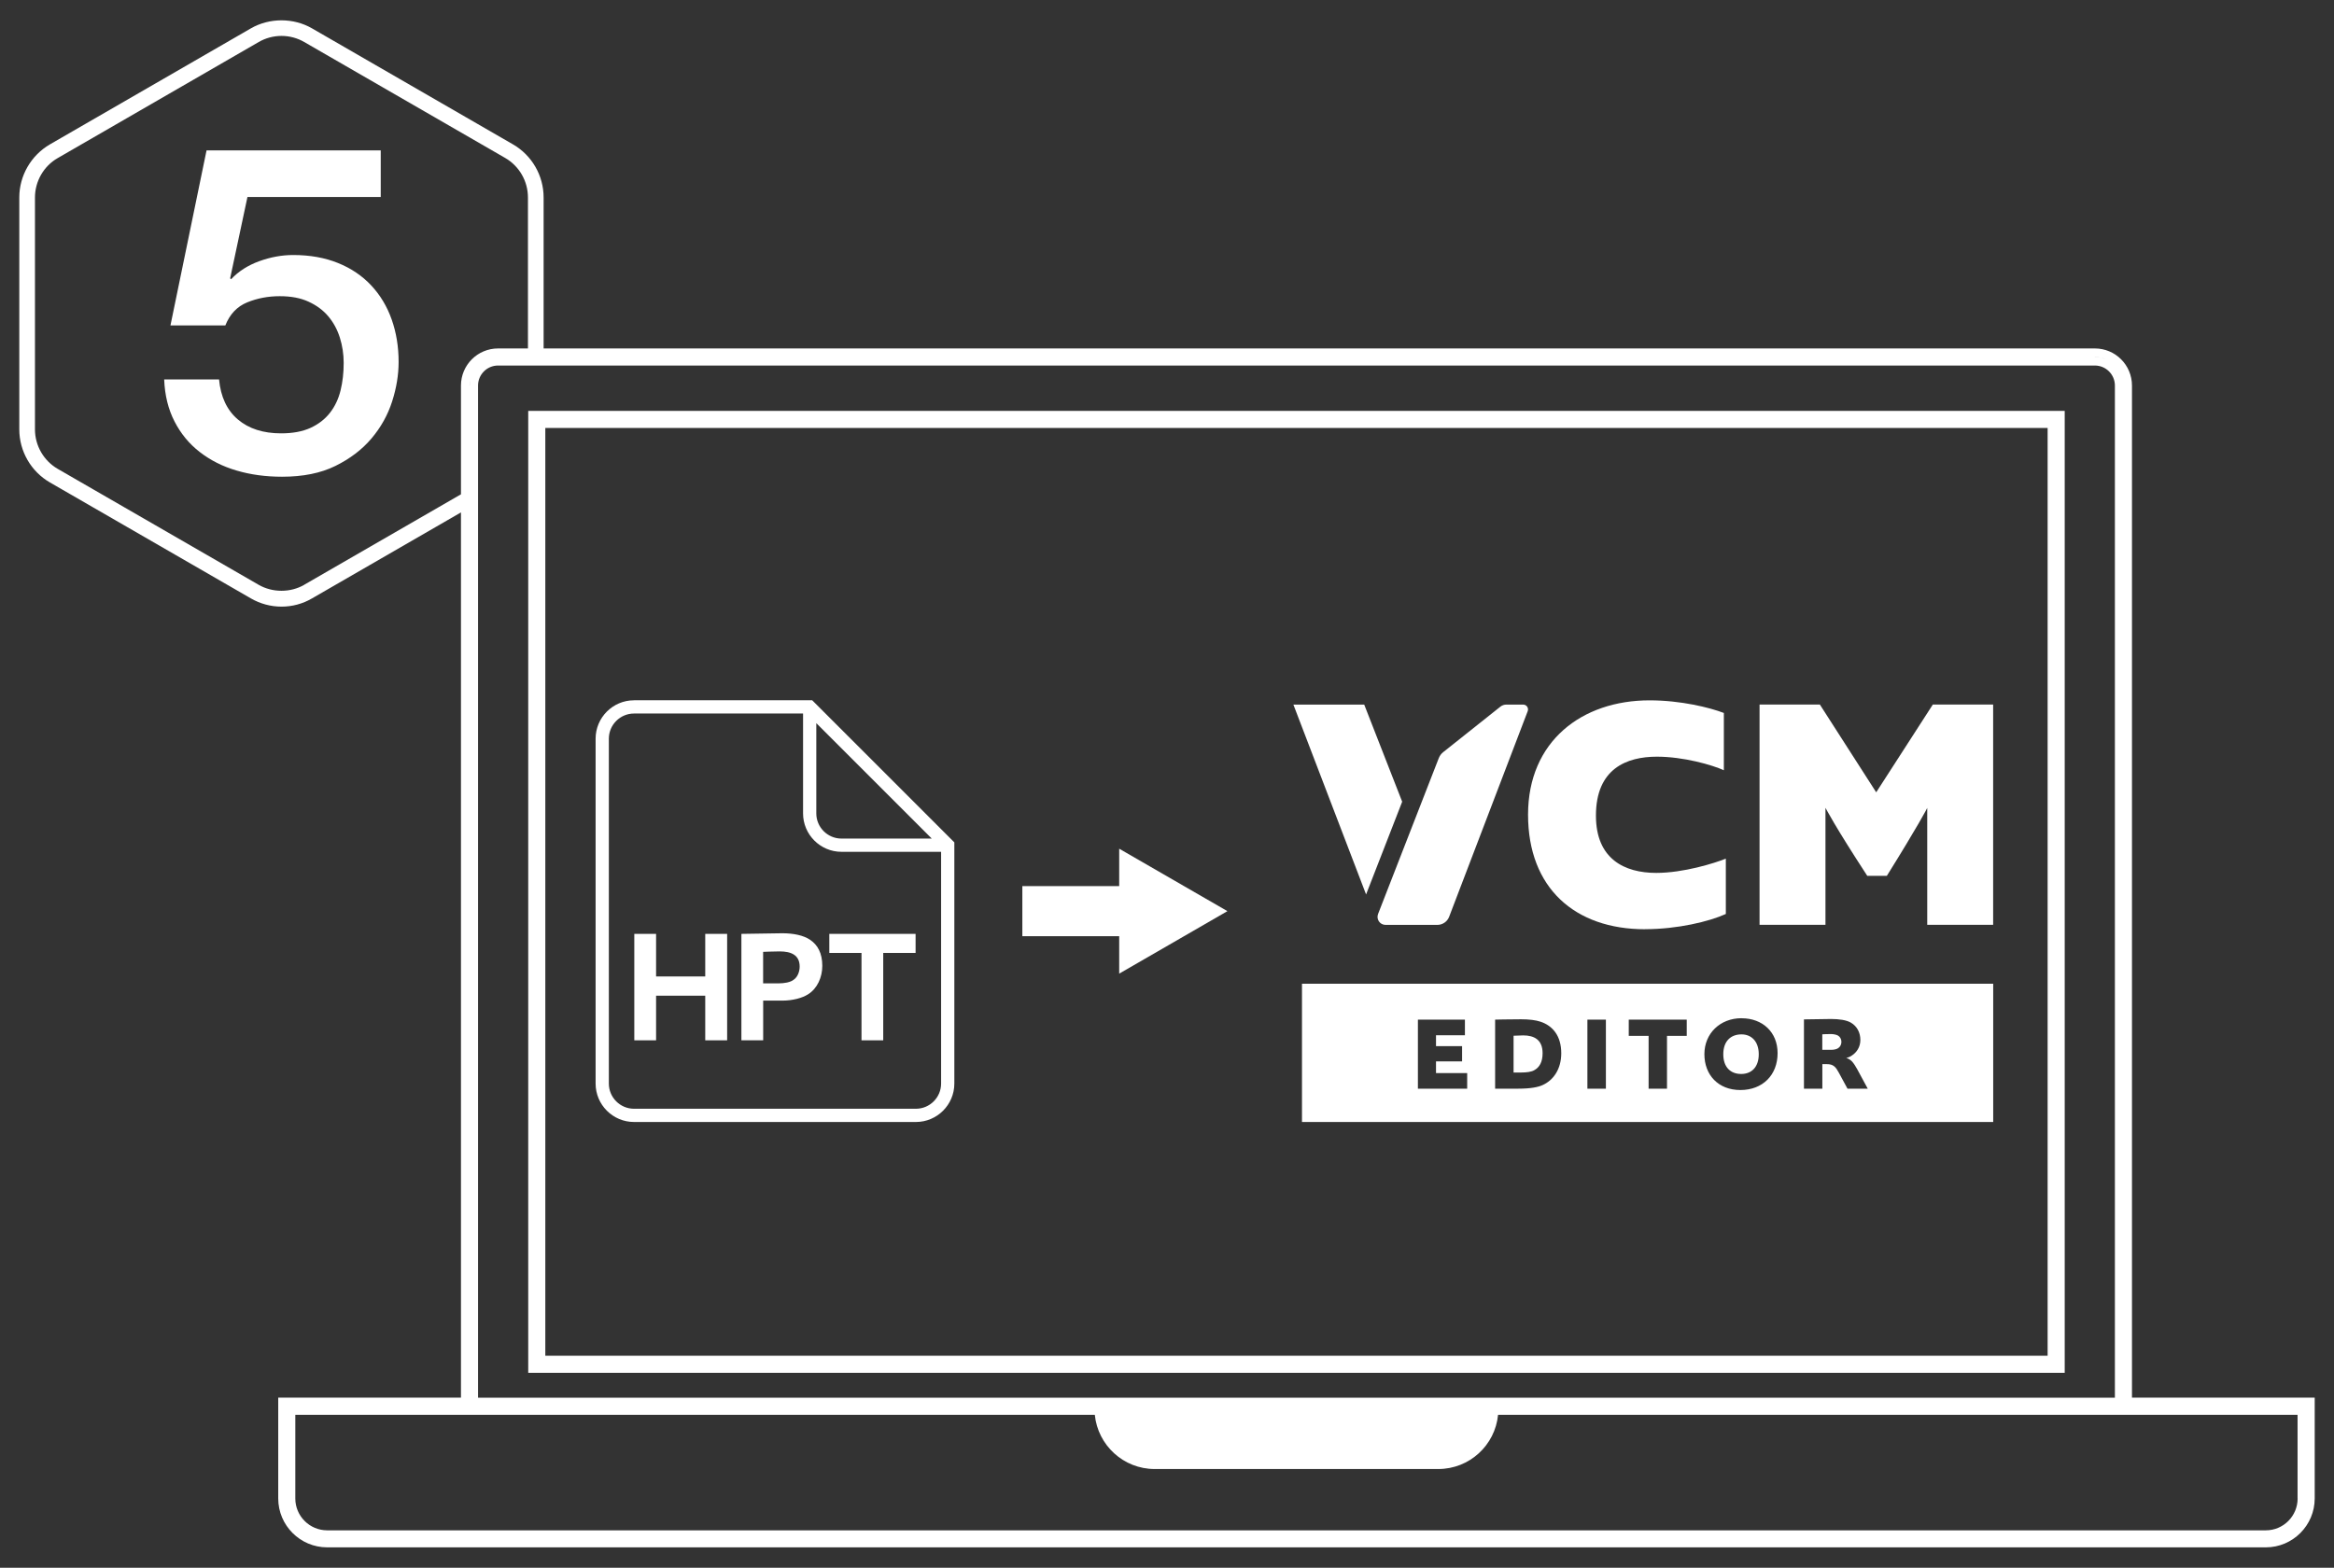 <?xml version="1.0" encoding="UTF-8"?>
<svg id="Layer_1" data-name="Layer 1" xmlns="http://www.w3.org/2000/svg" viewBox="0 0 412.56 277.2">
  <rect x="0" y="0" width="412.56" height="277.2" fill="#333333" stroke="none"/>
  <defs>
    <style>
      .cls-1 {
        fill: #fff;
        stroke-width: 0px;
      }
    </style>
  </defs>
  <path class="cls-1" d="M65.61,50.46c-1.59-1.7-3.54-3.02-5.87-3.96-2.33-.94-4.96-1.41-7.91-1.41-1.99,0-3.98.36-6,1.09-2.01.73-3.67,1.79-4.98,3.19l-.17-.16,3.06-14.38h23.56v-8.24h-30.79l-6.38,30.95h9.7c.79-1.99,2.08-3.35,3.87-4.08,1.79-.73,3.7-1.09,5.74-1.09s3.69.32,5.1.97c1.42.65,2.58,1.51,3.49,2.59.91,1.08,1.59,2.33,2.04,3.76.45,1.43.68,2.92.68,4.48,0,1.72-.18,3.34-.55,4.85-.37,1.51-.99,2.83-1.87,3.96-.88,1.13-2.03,2.02-3.44,2.67-1.42.65-3.15.97-5.19.97-3.18,0-5.73-.82-7.66-2.46-1.93-1.64-3.03-4-3.32-7.07h-9.7c.11,2.8.72,5.28,1.83,7.43,1.11,2.16,2.59,3.96,4.47,5.41,1.87,1.45,4.04,2.55,6.51,3.27,2.47.73,5.15,1.09,8.04,1.09,3.69,0,6.82-.63,9.4-1.9,2.58-1.27,4.71-2.88,6.38-4.85,1.67-1.97,2.89-4.15,3.66-6.55.77-2.4,1.15-4.73,1.15-6.99,0-2.69-.41-5.2-1.23-7.52-.82-2.32-2.03-4.32-3.62-6.02Z"/>
  <path class="cls-1" d="M93.37,72.65v170.08h271.59V72.65H93.37ZM96.39,75.67h265.55v164.04H96.39V75.67Z"/>
  <path class="cls-1" d="M376.85,247.13V68.17c0-3.62-2.93-6.56-6.55-6.56H96.09v-26.7c0-3.86-2.07-7.45-5.41-9.38L55.16,5.02c-3.28-1.9-7.53-1.9-10.82,0L8.82,25.53c-3.33,1.94-5.41,5.53-5.41,9.38v41.01c0,3.86,2.07,7.45,5.41,9.38l35.52,20.5c1.64.95,3.51,1.46,5.42,1.46s3.77-.5,5.4-1.46l26.32-15.2v156.52h-32.3v17.82c0,4.77,3.88,8.65,8.65,8.65h342.68c4.76,0,8.64-3.88,8.64-8.65v-17.82h-32.3ZM84.5,247.13V68.17c0-1.95,1.58-3.54,3.54-3.54h282.25c1.95,0,3.54,1.59,3.54,3.54v178.96H84.5ZM83,68.17v18.35h0s0-18.35,0-18.35c0-.32.03-.64.1-.94-.06.3-.09.62-.09.94ZM87.1,63.22c.3-.07.62-.1.94-.1h5.28s-5.28,0-5.28,0c-.32,0-.64.03-.94.09ZM370.29,63.12c.34,0,.69.04,1.01.11.33.06.65.17.94.3.3.13.59.28.86.46-.27-.18-.55-.33-.86-.46s-.62-.23-.94-.3c-.32-.06-.67-.1-1.01-.1H96.09s274.2,0,274.2,0ZM53.78,103.4c-2.44,1.41-5.61,1.41-8.06,0l-35.52-20.5c-2.48-1.44-4.02-4.11-4.02-6.98v-41c0-2.86,1.54-5.55,4.02-6.97L45.73,7.43c1.22-.71,2.62-1.08,4.03-1.08s2.8.37,4.02,1.08l35.52,20.5c2.49,1.44,4.02,4.11,4.02,6.98v26.7h-5.28c-3.63,0-6.56,2.94-6.56,6.56v19.23l-27.7,15.99ZM83,89.74v157.39h0V89.75h0ZM406.13,264.95c0,3.11-2.52,5.63-5.62,5.63H57.83c-3.1,0-5.63-2.52-5.63-5.63v-14.8h141.32c.53,5.38,5.07,9.59,10.58,9.59h50.13c5.52,0,10.05-4.21,10.57-9.59h141.32v14.8Z"/>
  <polygon class="cls-1" points="124.66 172.65 115.97 172.65 115.97 165.12 112.12 165.12 112.12 183.94 115.97 183.94 115.97 176.05 124.66 176.05 124.66 183.94 128.53 183.94 128.53 165.12 124.66 165.12 124.66 172.65"/>
  <path class="cls-1" d="M131.05,165.12v18.82h3.85v-7.02h3.4c1.78,0,3.51-.45,4.56-1.13,1.61-1.02,2.49-3,2.49-5.01,0-2.26-.82-3.71-2.15-4.61-1.16-.79-2.94-1.16-4.92-1.16-1.08,0-7.22.11-7.22.11ZM141.35,170.9c0,.85-.34,1.84-1.05,2.32-.59.48-1.7.65-2.69.65h-2.72v-5.57s1.9-.08,2.92-.08c2.01,0,3.54.62,3.54,2.69Z"/>
  <polygon class="cls-1" points="152.28 183.94 156.12 183.94 156.12 168.49 161.84 168.49 161.84 165.12 146.59 165.12 146.59 168.49 152.28 168.49 152.28 183.94"/>
  <path class="cls-1" d="M112.07,123.82c-3.74,0-6.79,3.05-6.79,6.79v60.98c0,3.74,3.05,6.79,6.79,6.79h49.83c3.74,0,6.79-3.05,6.79-6.79v-42.65l-25.13-25.13h-31.49ZM144.29,127.86l20.41,20.41h-15.96c-2.45,0-4.45-2-4.45-4.45v-15.96ZM148.74,150.61h17.61v40.98c0,2.45-2,4.45-4.45,4.45h-49.83c-2.45,0-4.45-2-4.45-4.45v-60.98c0-2.45,2-4.45,4.45-4.45h29.88v17.66c0,3.74,3.05,6.79,6.79,6.79Z"/>
  <path class="cls-1" d="M290.77,164.29c5.74,0,11.36-1.35,14.29-2.69v-9.78c-2.05.82-7.5,2.52-12.3,2.52-5.62,0-10.66-2.46-10.66-10.13,0-8.32,5.45-10.42,10.78-10.42,4.69,0,9.78,1.46,11.83,2.4v-10.13c-2.46-.94-7.56-2.23-13.12-2.23-12.01,0-21.49,7.26-21.49,20.21s8.26,20.26,20.67,20.26Z"/>
  <path class="cls-1" d="M322.68,142.85c.12.18,1.46,2.93,7.38,12.01h3.46c5.62-9.02,7.09-11.89,7.14-12.01v20.67h11.65v-38.95h-10.66l-10.01,15.52-9.96-15.52h-10.66v38.95h11.65v-20.67Z"/>
  <polygon class="cls-1" points="247.85 141.75 241.14 124.58 228.62 124.58 241.47 158.15 247.85 141.75"/>
  <path class="cls-1" d="M244.91,163.53h9.16c.92,0,1.75-.57,2.08-1.43l13.89-36.36c.21-.56-.2-1.16-.8-1.16h-2.99c-.37,0-.74.13-1.03.36l-10.11,8.04c-.36.28-.63.66-.8,1.09l-10.72,27.53c-.36.93.32,1.93,1.32,1.93Z"/>
  <path class="cls-1" d="M271.26,189.19c.85-.5,1.41-1.4,1.41-2.98,0-2.39-1.52-3.14-3.42-3.14-.44,0-1.43.06-1.71.06v6.5h1.41c.79,0,1.8-.09,2.3-.44Z"/>
  <path class="cls-1" d="M307.78,189.89c1.84,0,3.1-1.23,3.1-3.49s-1.29-3.51-3.05-3.51c-1.91,0-3.22,1.21-3.22,3.51s1.29,3.49,3.16,3.49Z"/>
  <path class="cls-1" d="M324.94,185.31c.37-.26.55-.66.55-1.12s-.26-.9-.62-1.1c-.33-.18-.86-.26-1.27-.26-.83,0-1.49.05-1.49.05v2.74h1.58c.5,0,.97-.11,1.25-.31Z"/>
  <path class="cls-1" d="M230.14,198.38h122.18v-24.44h-122.18v24.44ZM318.86,180.24s4.12-.07,4.8-.07c1.4,0,2.74.18,3.53.66,1.05.62,1.65,1.73,1.65,3.05,0,1.23-.64,2.2-1.52,2.76-.24.17-.57.33-.97.42.48.13.85.44,1.05.66.28.31.64.88.86,1.29l1.89,3.49h-3.58l-1.56-2.88c-.24-.44-.48-.83-.79-1.08-.35-.28-.73-.39-1.36-.39h-.74v4.35h-3.25v-12.25ZM307.85,180.04c3.71,0,6.36,2.46,6.36,6.17,0,3.89-2.66,6.52-6.58,6.52s-6.36-2.68-6.36-6.34,2.77-6.36,6.58-6.36ZM287.9,180.28h10.25v2.87h-3.49v9.35h-3.25v-9.35h-3.51v-2.87ZM280.59,180.28h3.27v12.22h-3.27v-12.22ZM264.29,180.28s2.52-.06,4.57-.06c1.47,0,2.59.15,3.42.42,2.19.72,3.69,2.52,3.69,5.59,0,2.79-1.38,4.78-3.33,5.64-.75.33-2,.62-4.28.62h-4.08v-12.22ZM250.64,180.28h8.3v2.76h-5.11v1.93h4.61v2.7h-4.61v2.06h5.51v2.77h-8.71v-12.22Z"/>
  <polygon class="cls-1" points="197.83 156.67 180.71 156.67 180.71 165.53 197.83 165.53 197.83 172.15 216.96 161.1 197.83 150.06 197.83 156.67"/>
</svg>